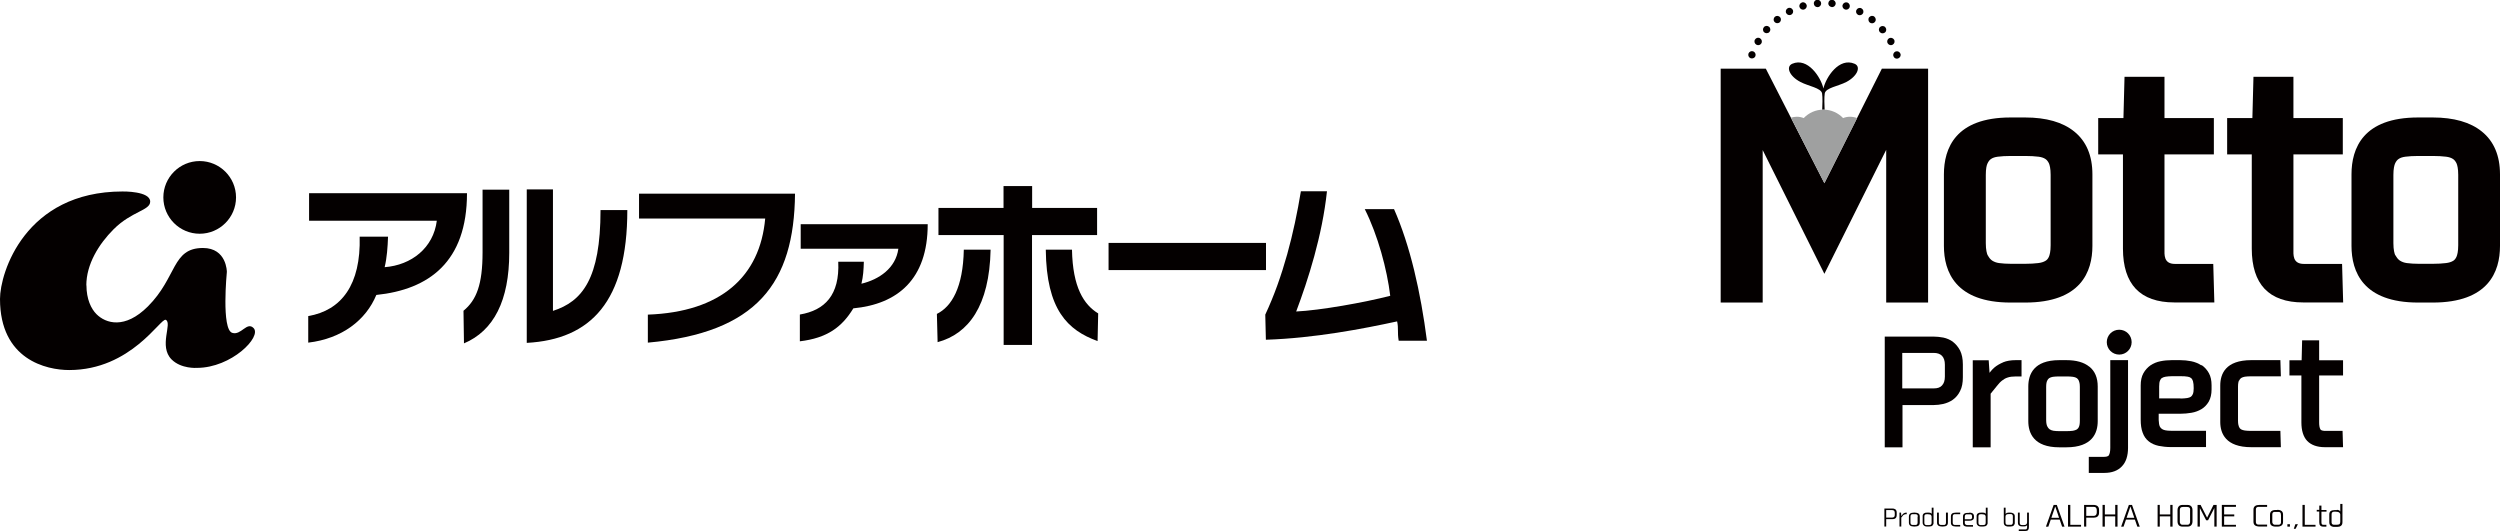<?xml version="1.0" encoding="UTF-8"?><svg id="_イヤー_2" xmlns="http://www.w3.org/2000/svg" viewBox="0 0 207.07 43.98"><defs><style>.cls-1{fill:#040000;}.cls-2{fill:#9fa0a0;}</style></defs><g id="_イヤー_1-2"><g><path class="cls-1" d="M151.13,9.1c-.02-.37-.04-1.04,.01-1.36,.08-.47,1.12-.6,1.79-.95,.93-.49,1.23-1.28,.68-1.51-1.28-.55-2.37,1.11-2.58,2.05-.21-.94-1.31-2.6-2.58-2.05-.55,.24-.25,1.03,.68,1.51,.66,.35,1.71,.49,1.79,.95,.05,.32,.03,.98,.01,1.35h.21Z"/><polygon class="cls-1" points="151.11 15.17 146.26 5.69 142.52 5.69 142.52 25.06 146 25.06 146 12.43 151.11 22.68 156.23 12.41 156.23 25.06 159.7 25.06 159.7 5.69 155.87 5.69 151.11 15.17"/><path class="cls-2" d="M153.82,9.78c-.18-.07-.38-.11-.59-.11s-.39,.04-.57,.11c-.41-.43-.99-.7-1.63-.7s-1.22,.27-1.63,.7c-.18-.07-.37-.11-.57-.11-.17,0-.34,.03-.49,.08l2.77,5.43,2.71-5.39Z"/><path class="cls-1" d="M171.8,10.89c-.95-.77-2.32-1.16-4.06-1.16h-1.21c-4.57,0-5.52,2.56-5.52,4.71v5.93c0,2.14,.96,4.69,5.52,4.69h1.21c4.61,0,5.57-2.55,5.57-4.69v-5.93c0-1.55-.51-2.75-1.51-3.55m-7.16,10.27c-.07-.15-.16-.46-.16-1.02v-5.65c0-.53,.07-.81,.14-.95,.08-.17,.17-.29,.29-.37,.14-.1,.33-.16,.56-.19,.31-.04,.66-.06,1.04-.06h1.28c.38,0,.74,.02,1.06,.06,.23,.03,.42,.09,.57,.19,.12,.08,.21,.2,.29,.36,.06,.14,.14,.42,.14,.95v5.83c0,.53-.08,.81-.14,.95-.07,.16-.16,.27-.28,.34-.16,.1-.36,.16-.6,.19-.32,.04-.68,.06-1.06,.06h-1.23c-.33,0-.66-.02-.96-.06-.22-.03-.41-.1-.58-.21-.14-.1-.26-.24-.35-.43"/><path class="cls-1" d="M190.83,21.86c-.96,0-.87-.78-.87-1.26v-7.81h4.09v-3.01h-4.09v-3.42h-3.31l-.09,3.42h-2.09v3.01h2.04v7.81c0,1.46,.36,2.58,1.06,3.32,.71,.75,1.79,1.13,3.19,1.13h3.32l-.09-3.19h-3.15Z"/><path class="cls-1" d="M180.15,21.86c-.96,0-.87-.78-.87-1.26v-7.81h4.09v-3.01h-4.09v-3.42h-3.31l-.09,3.42h-2.09v3.01h2.05v7.81c0,1.46,.36,2.58,1.06,3.32,.71,.75,1.79,1.13,3.19,1.13h3.32l-.09-3.19h-3.15Z"/><path class="cls-1" d="M205.56,10.89c-.95-.77-2.32-1.16-4.06-1.16h-1.21c-4.57,0-5.52,2.56-5.52,4.71v5.93c0,2.14,.96,4.69,5.52,4.69h1.21c4.61,0,5.57-2.55,5.57-4.69v-5.93c0-1.55-.51-2.75-1.51-3.55m-7.16,10.27c-.07-.15-.16-.46-.16-1.02v-5.65c0-.53,.08-.81,.14-.95,.08-.17,.17-.29,.29-.37,.14-.1,.33-.16,.56-.19,.31-.04,.66-.06,1.04-.06h1.28c.38,0,.74,.02,1.06,.06,.23,.03,.42,.09,.57,.19,.12,.08,.21,.2,.29,.36,.06,.14,.14,.42,.14,.95v5.83c0,.53-.08,.81-.14,.95-.07,.16-.16,.27-.27,.34-.16,.1-.36,.16-.6,.19-.32,.04-.68,.06-1.06,.06h-1.23c-.33,0-.66-.02-.96-.06-.22-.03-.41-.1-.58-.21-.14-.1-.26-.24-.35-.43"/><path class="cls-1" d="M156.83,4.65c-.06-.16,.03-.33,.19-.39,.16-.05,.33,.03,.39,.19,.06,.16-.03,.33-.19,.39-.03,.01-.07,.02-.1,.02-.13,0-.25-.08-.29-.21m-11.82,.18c-.16-.06-.24-.23-.19-.39,.06-.16,.23-.24,.39-.19,.16,.06,.24,.23,.19,.39h0c-.04,.12-.16,.2-.29,.2-.03,0-.07,0-.1-.02m11.34-1.23c-.08-.14-.03-.33,.11-.42,.15-.08,.33-.03,.42,.11,.09,.15,.04,.33-.11,.42-.05,.03-.1,.04-.15,.04-.11,0-.21-.06-.26-.15m-10.89,.11c-.14-.09-.2-.27-.11-.42,.09-.15,.27-.2,.42-.11,.14,.08,.2,.27,.11,.42-.06,.1-.16,.15-.26,.15-.05,0-.1-.01-.15-.04m10.22-1.04c-.11-.13-.1-.32,.03-.43,.13-.11,.32-.1,.43,.03,.11,.13,.1,.32-.03,.43-.06,.05-.13,.07-.2,.07-.09,0-.17-.04-.23-.1m-9.57,.02c-.13-.11-.14-.3-.03-.43,.11-.13,.3-.14,.43-.03,.13,.11,.14,.3,.03,.43-.06,.07-.15,.1-.23,.1-.07,0-.14-.02-.2-.07m8.74-.82h0c-.13-.1-.15-.3-.05-.43,.11-.13,.3-.16,.43-.05,.13,.11,.16,.3,.05,.43-.06,.08-.15,.12-.24,.12-.07,0-.13-.02-.19-.06m-7.9-.06c-.1-.13-.08-.32,.05-.43,.13-.1,.32-.08,.43,.05,.1,.13,.08,.32-.05,.43-.06,.04-.12,.06-.19,.06-.09,0-.18-.04-.24-.12m6.93-.57h0c-.15-.08-.21-.26-.13-.41,.08-.15,.26-.21,.41-.13,.15,.08,.21,.26,.13,.41-.05,.1-.16,.16-.27,.16-.05,0-.1-.01-.14-.03m-5.95-.14c-.08-.15-.02-.33,.13-.41,.15-.08,.33-.02,.41,.13,.08,.15,.02,.33-.13,.41-.05,.02-.09,.03-.14,.03-.11,0-.22-.06-.27-.17m4.88-.29h0c-.16-.05-.26-.22-.21-.38,.05-.16,.22-.25,.38-.21,.16,.05,.25,.22,.21,.38-.04,.13-.16,.22-.29,.22-.03,0-.06,0-.08-.01m-3.79-.21c-.05-.16,.05-.33,.21-.38,.16-.05,.33,.05,.38,.21,.05,.16-.05,.33-.21,.38-.03,0-.06,.01-.09,.01-.13,0-.25-.09-.29-.22m2.66,0c-.17-.02-.29-.16-.27-.33,.02-.17,.16-.29,.33-.27,.17,.02,.29,.17,.28,.33-.02,.16-.15,.28-.3,.28-.01,0-.02,0-.03,0m-1.48-.28c-.02-.17,.11-.32,.27-.33,.17-.01,.32,.11,.33,.28,.02,.17-.11,.32-.27,.33-.01,0-.02,0-.03,0-.16,0-.29-.12-.3-.28"/><path class="cls-1" d="M161.76,28.31c-.24-.17-.51-.29-.8-.35-.27-.05-.54-.08-.79-.08h-4.06v9.17h1.47v-3.5h2.58c.25,0,.52-.03,.79-.09,.29-.07,.56-.18,.8-.35,.24-.17,.45-.41,.6-.72,.16-.3,.23-.69,.23-1.14v-1.07c0-.46-.08-.84-.23-1.15-.16-.3-.36-.54-.6-.72m-4.19,.92h2.59c.32,0,.54,.08,.7,.24,.16,.17,.24,.41,.24,.74v.98c0,.33-.08,.57-.24,.74-.15,.17-.38,.24-.68,.24h-2.61v-2.95Z"/><path class="cls-1" d="M165.92,30.01c-.28,.12-.53,.26-.74,.44-.1,.09-.19,.18-.27,.28-.04,.05-.08,.1-.12,.15l-.07-1.04h-1.32v7.21h1.48v-4.44c.18-.23,.35-.44,.51-.63,.07-.09,.15-.18,.22-.26,.07-.07,.14-.14,.22-.2,.14-.11,.29-.2,.46-.25,.17-.06,.4-.09,.68-.09h.47v-1.35h-.47c-.41,0-.77,.06-1.06,.18"/><path class="cls-1" d="M173.05,30.37c-.44-.36-1.08-.54-1.9-.54h-.58c-2.13,0-2.57,1.19-2.57,2.18v2.87c0,.99,.45,2.17,2.57,2.17h.58c2.15,0,2.6-1.18,2.6-2.17v-2.87c0-.72-.23-1.27-.69-1.64m-3.58,1.67c0-.27,.04-.42,.08-.5,.04-.1,.1-.17,.17-.22,.08-.05,.19-.09,.31-.11,.15-.02,.33-.03,.52-.03h.62c.19,0,.37,.01,.52,.03,.13,.02,.23,.05,.32,.11,.07,.05,.13,.12,.17,.22,.03,.08,.08,.22,.08,.5v2.82c0,.27-.04,.42-.08,.5-.04,.1-.1,.16-.17,.21-.09,.05-.2,.09-.33,.11-.16,.02-.33,.03-.52,.03h-.6c-.17,0-.33-.01-.48-.03-.12-.02-.23-.06-.32-.12-.08-.06-.15-.14-.2-.25-.04-.08-.09-.24-.09-.53v-2.73Z"/><path class="cls-1" d="M174.79,37.1c0,.27-.04,.48-.12,.61-.06,.11-.28,.13-.41,.13h-1.25v1.33h1.29c.62,0,1.11-.18,1.45-.54,.34-.35,.51-.87,.51-1.53v-7.27h-1.47v7.27Z"/><path class="cls-1" d="M182.33,30.26c-.24-.16-.53-.28-.84-.34-.3-.06-.61-.09-.92-.09h-.69c-.33,0-.64,.03-.93,.09-.31,.06-.59,.18-.83,.34-.24,.17-.44,.39-.59,.66-.15,.27-.22,.61-.22,1v2.84c0,.42,.05,.78,.16,1.07,.11,.31,.28,.55,.51,.73,.22,.18,.5,.3,.82,.37,.3,.06,.64,.1,1.02,.1h2.9v-1.35h-2.9c-.39,0-.59-.06-.68-.11-.12-.06-.2-.15-.25-.25-.03-.07-.05-.14-.06-.22-.01-.1-.02-.2-.03-.31,0-.12,0-.25,0-.38v-.14h1.79c.32,0,.62-.03,.92-.08,.31-.05,.59-.16,.83-.3,.25-.15,.45-.36,.61-.63,.15-.27,.23-.6,.23-1.01v-.34c0-.39-.07-.73-.22-1-.15-.27-.35-.5-.6-.67m-1.76,2.76h-1.76v-.99c0-.21,.02-.38,.07-.49,.04-.1,.09-.17,.16-.21,.08-.05,.18-.09,.31-.11,.15-.02,.33-.04,.53-.04h.71c.24,0,.43,.01,.59,.04,.12,.02,.21,.06,.28,.12,.07,.06,.11,.14,.15,.25,.04,.14,.06,.34,.06,.58,0,.21-.02,.37-.07,.49-.04,.1-.1,.17-.16,.22-.08,.05-.18,.09-.31,.11-.16,.02-.34,.04-.54,.04"/><path class="cls-1" d="M185.46,31.53c.04-.1,.1-.17,.17-.22,.08-.05,.19-.09,.31-.11,.15-.02,.33-.03,.52-.03h2.46l-.04-1.34h-2.41c-2.13,0-2.57,1.14-2.57,2.1v3.02c0,.95,.45,2.09,2.57,2.09h2.45l-.04-1.35h-2.41c-.2,0-.37-.01-.53-.03-.13-.02-.23-.05-.32-.1-.07-.04-.13-.11-.17-.21-.03-.08-.08-.22-.08-.5v-2.82c0-.27,.04-.43,.08-.51"/><path class="cls-1" d="M194.03,35.69h-1.43c-.12,0-.34-.02-.4-.12-.08-.13-.11-.33-.11-.59v-3.88h1.98v-1.26h-1.98v-1.65h-1.41l-.04,1.65h-1.01v1.26h.99v3.88c0,.68,.16,1.2,.48,1.54,.33,.34,.82,.52,1.47,.52h1.5l-.04-1.35Z"/><path class="cls-1" d="M176.56,28.34c0,.57-.46,1.03-1.03,1.03s-1.03-.46-1.03-1.03,.46-1.03,1.03-1.03,1.03,.46,1.03,1.03"/><path class="cls-1" d="M156.73,42.12s.08,0,.13,.01c.04,.01,.08,.03,.12,.05,.04,.03,.07,.06,.09,.11,.02,.04,.03,.1,.03,.17v.19c0,.07-.01,.13-.03,.18-.02,.05-.05,.08-.09,.11-.04,.03-.08,.04-.12,.05-.04,0-.09,.01-.13,.01h-.5v.61h-.15v-1.49h.65Zm.21,.35c0-.07-.02-.12-.05-.16-.04-.04-.09-.06-.16-.06h-.5v.62h.5c.07,0,.12-.02,.16-.06,.04-.04,.05-.09,.05-.17v-.17Z"/><path class="cls-1" d="M157.49,42.74s.04-.06,.06-.09c.02-.03,.05-.06,.08-.09,.03-.03,.07-.05,.11-.07,.04-.02,.1-.03,.16-.03h.03v.13h-.03c-.05,0-.1,0-.14,.02-.04,.01-.07,.03-.1,.05-.03,.02-.06,.05-.08,.09-.03,.03-.06,.08-.1,.12v.74h-.15v-1.15h.13l.02,.27Z"/><path class="cls-1" d="M158.61,42.46c.13,0,.23,.03,.3,.08,.07,.05,.1,.14,.1,.25v.5c0,.22-.13,.32-.4,.32h-.1c-.26,0-.4-.11-.4-.32v-.5c0-.22,.13-.33,.4-.33h.1Zm.24,.33s0-.08-.02-.11c-.01-.03-.03-.05-.05-.06-.02-.01-.05-.02-.08-.03-.03,0-.06,0-.1,0h-.11s-.07,0-.1,0c-.03,0-.06,.01-.08,.03-.02,.01-.04,.03-.05,.06-.01,.03-.02,.06-.02,.11v.48s0,.09,.02,.12,.03,.05,.05,.06c.02,.01,.05,.02,.08,.03,.03,0,.06,0,.09,0h.1s.07,0,.1,0c.03,0,.05-.01,.08-.03,.02-.01,.04-.03,.05-.06s.02-.06,.02-.11v-.49Z"/><path class="cls-1" d="M159.77,42.46s.09,0,.13,.02c.04,.02,.08,.04,.1,.08v-.51h.15v1.25c0,.06,0,.11-.03,.14-.02,.04-.04,.07-.07,.1-.03,.03-.07,.04-.11,.05-.04,.01-.09,.02-.14,.02h-.19c-.05,0-.1,0-.14-.02-.04-.01-.08-.03-.11-.06-.03-.02-.06-.06-.08-.1-.02-.04-.03-.09-.03-.14v-.54c0-.06,0-.1,.03-.14,.02-.04,.04-.07,.08-.09,.03-.02,.07-.04,.11-.05,.04,0,.09-.01,.14-.01h.16Zm-.04,.13s-.08,0-.12,0c-.04,0-.07,0-.11,.01-.03,.01-.06,.03-.08,.06-.02,.03-.03,.07-.03,.13v.5s0,.08,.02,.11c.01,.03,.03,.05,.05,.06,.02,.01,.04,.02,.07,.03,.03,0,.06,0,.1,0h.15c.07,0,.12-.02,.16-.04,.03-.03,.05-.08,.05-.16v-.47s0-.08-.02-.11-.03-.05-.06-.07c-.02-.02-.05-.03-.09-.03-.03,0-.07-.01-.11-.01"/><path class="cls-1" d="M161.19,42.46h.15v.83c0,.22-.13,.32-.4,.32h-.1c-.26,0-.4-.11-.4-.32v-.83h.15v.81s0,.09,.02,.12c.01,.03,.03,.05,.05,.06,.02,.01,.05,.02,.08,.03,.03,0,.06,0,.09,0h.1s.07,0,.1,0c.03,0,.06-.01,.08-.03,.02-.01,.04-.03,.05-.06,.01-.03,.02-.06,.02-.11v-.82Z"/><path class="cls-1" d="M161.99,42.59s-.07,0-.1,0c-.03,0-.06,.01-.08,.03-.02,.01-.04,.03-.05,.06-.01,.03-.02,.06-.02,.11v.49s0,.08,.02,.11c.01,.03,.03,.05,.05,.06,.02,.01,.05,.02,.08,.03,.03,0,.06,0,.1,0h.37v.13h-.37c-.26,0-.4-.1-.4-.31v-.53c0-.21,.13-.31,.4-.31h.37v.13h-.37Z"/><path class="cls-1" d="M163.1,42.46c.05,0,.1,0,.15,.01,.05,.01,.09,.03,.13,.05,.04,.02,.07,.06,.09,.1,.02,.04,.03,.09,.03,.15v.06c0,.06-.01,.11-.03,.15-.02,.04-.05,.07-.09,.09-.04,.02-.08,.04-.13,.05-.05,0-.1,.01-.15,.01h-.36c0,.05,0,.1,0,.15,0,.04,0,.08,.02,.11,.01,.03,.03,.05,.07,.07,.03,.02,.08,.03,.14,.03h.45v.13h-.45c-.06,0-.12,0-.17-.02-.05-.01-.09-.03-.12-.05-.03-.03-.06-.06-.07-.1-.02-.04-.02-.1-.02-.17v-.49c0-.06,.01-.11,.03-.15,.02-.04,.05-.07,.09-.1,.04-.02,.08-.04,.13-.05,.05,0,.1-.01,.15-.01h.12Zm.24,.35s0-.09-.01-.11c0-.03-.02-.05-.04-.07-.02-.02-.04-.03-.07-.03-.03,0-.07,0-.11,0h-.12s-.07,0-.1,0c-.03,0-.06,.01-.08,.03-.02,.01-.04,.03-.05,.06-.01,.03-.02,.06-.02,.1v.22h.36s.07,0,.1,0c.03,0,.05-.01,.08-.03,.02-.01,.04-.03,.05-.06,.01-.03,.02-.06,.02-.1"/><path class="cls-1" d="M164.25,42.46s.09,0,.13,.02c.04,.02,.08,.04,.1,.08v-.51h.15v1.25c0,.06,0,.11-.03,.14-.02,.04-.04,.07-.08,.1-.03,.03-.07,.04-.11,.05-.04,.01-.09,.02-.14,.02h-.19c-.05,0-.1,0-.14-.02-.04-.01-.08-.03-.11-.06-.03-.02-.06-.06-.08-.1-.02-.04-.03-.09-.03-.14v-.54c0-.06,0-.1,.03-.14,.02-.04,.04-.07,.08-.09,.03-.02,.07-.04,.11-.05,.04,0,.09-.01,.14-.01h.16Zm-.04,.13s-.08,0-.12,0c-.04,0-.07,0-.11,.01s-.06,.03-.08,.06c-.02,.03-.03,.07-.03,.13v.5s0,.08,.02,.11c.01,.03,.03,.05,.05,.06,.02,.01,.05,.02,.07,.03,.03,0,.06,0,.1,0h.15c.07,0,.12-.02,.16-.04,.03-.03,.05-.08,.05-.16v-.47s0-.08-.02-.11-.03-.05-.06-.07c-.02-.02-.05-.03-.09-.03-.03,0-.07-.01-.11-.01"/><path class="cls-1" d="M166.52,42.46s.09,0,.14,.02c.04,.01,.08,.03,.11,.05,.03,.02,.06,.06,.08,.09,.02,.04,.03,.08,.03,.14v.54c0,.06,0,.1-.03,.14-.02,.04-.04,.07-.07,.1-.03,.03-.07,.04-.11,.05-.04,.01-.09,.02-.14,.02h-.2c-.05,0-.1,0-.14-.02-.04-.01-.08-.03-.11-.05-.03-.03-.06-.06-.08-.1-.02-.04-.03-.09-.03-.14v-1.25h.15v.51s.07-.06,.1-.08c.04-.01,.08-.02,.13-.02h.17Zm.2,.32c0-.06,0-.1-.03-.13-.02-.03-.04-.05-.07-.06-.03-.01-.07-.02-.11-.01-.04,0-.08,0-.12,0s-.08,0-.11,.01c-.03,0-.06,.02-.09,.03-.02,.02-.04,.04-.06,.07-.01,.03-.02,.07-.02,.11v.47c0,.08,.02,.13,.05,.16,.03,.03,.09,.04,.16,.04h.16s.07,0,.1,0c.03,0,.05-.01,.07-.03,.02-.01,.04-.04,.05-.06,.01-.03,.02-.06,.02-.11v-.5Z"/><path class="cls-1" d="M167.29,42.46v.83c0,.08,.02,.13,.05,.16,.03,.03,.08,.04,.15,.04h.13s.08,0,.11-.01c.03,0,.06-.02,.09-.04,.02-.02,.04-.04,.06-.07,.01-.03,.02-.07,.02-.11v-.8h.15v1.21c0,.1-.02,.17-.07,.23-.05,.06-.12,.08-.22,.08h-.55v-.13h.55c.06,0,.1-.02,.11-.05,.02-.03,.03-.08,.03-.13v-.17s-.06,.06-.1,.08c-.04,.01-.08,.02-.13,.02h-.17c-.05,0-.1,0-.14-.01-.04-.01-.08-.03-.11-.05-.03-.02-.06-.05-.08-.09-.02-.04-.03-.09-.03-.14v-.85h.16Z"/><path class="cls-1" d="M170.6,43.04h-.74l-.2,.58h-.2l.64-1.8h.26l.64,1.8h-.2l-.2-.58Zm-.69-.15h.64l-.32-.94-.32,.94Z"/><polygon class="cls-1" points="171.48 41.82 171.48 43.47 172.37 43.47 172.37 43.62 171.29 43.62 171.29 41.82 171.48 41.82"/><path class="cls-1" d="M173.41,41.82s.1,0,.15,.02c.05,.01,.1,.03,.15,.06,.04,.03,.08,.07,.11,.13s.04,.12,.04,.21v.22c0,.09-.01,.16-.04,.21-.03,.05-.06,.1-.11,.13-.04,.03-.09,.05-.15,.06-.05,.01-.1,.02-.15,.02h-.61v.74h-.18v-1.8h.79Zm.26,.43c0-.09-.02-.15-.07-.2-.04-.05-.11-.07-.19-.07h-.61v.75h.61c.08,0,.14-.02,.19-.07,.04-.05,.07-.11,.07-.2v-.21Z"/><polygon class="cls-1" points="175.2 42.61 175.2 41.82 175.39 41.82 175.39 43.62 175.2 43.62 175.2 42.77 174.34 42.77 174.34 43.62 174.15 43.62 174.15 41.82 174.34 41.82 174.34 42.61 175.2 42.61"/><path class="cls-1" d="M176.83,43.04h-.74l-.2,.58h-.2l.64-1.8h.26l.64,1.8h-.2l-.2-.58Zm-.69-.15h.64l-.32-.94-.32,.94Z"/><polygon class="cls-1" points="179.76 42.61 179.76 41.82 179.95 41.82 179.95 43.62 179.76 43.62 179.76 42.77 178.89 42.77 178.89 43.62 178.71 43.62 178.71 41.82 178.89 41.82 178.89 42.61 179.76 42.61"/><path class="cls-1" d="M181.15,41.82s.09,0,.14,.01c.05,.01,.1,.03,.15,.06,.05,.03,.08,.07,.11,.13,.03,.06,.05,.13,.05,.22v.96c0,.09-.02,.16-.05,.22-.03,.06-.07,.1-.11,.13-.05,.03-.09,.05-.15,.06-.05,0-.1,.01-.14,.01h-.34s-.09,0-.14-.01c-.05-.01-.1-.03-.15-.06-.05-.03-.08-.07-.11-.13-.03-.05-.05-.13-.05-.22v-.96c0-.09,.02-.16,.05-.22,.03-.06,.07-.1,.11-.13,.05-.03,.1-.05,.15-.06,.05-.01,.1-.01,.14-.01h.34Zm.26,.42c0-.09-.02-.15-.06-.19-.04-.04-.1-.06-.2-.06h-.34c-.09,0-.16,.02-.2,.06-.04,.04-.06,.11-.06,.19v.96c0,.06,0,.11,.03,.15s.04,.06,.07,.08c.03,.02,.05,.03,.08,.03,.03,0,.05,0,.08,0h.34s.05,0,.07,0c.03,0,.06-.01,.08-.03,.03-.02,.05-.04,.07-.08,.02-.03,.03-.08,.03-.15v-.96Z"/><polygon class="cls-1" points="182.81 42.88 183.34 41.82 183.6 41.82 183.6 43.62 183.41 43.62 183.41 42.08 182.89 43.09 182.73 43.09 182.21 42.08 182.21 43.62 182.02 43.62 182.02 41.82 182.27 41.82 182.81 42.88"/><polygon class="cls-1" points="184.03 43.62 184.03 41.82 185.2 41.82 185.2 41.98 184.22 41.98 184.22 42.61 185.06 42.61 185.06 42.77 184.22 42.77 184.22 43.47 185.2 43.47 185.2 43.62 184.03 43.62"/><path class="cls-1" d="M186.65,42.22c0-.08,.01-.15,.04-.2,.03-.05,.06-.09,.11-.12,.05-.03,.1-.05,.16-.06,.06-.01,.13-.02,.2-.02h.62v.16h-.59c-.05,0-.1,0-.14,0-.04,0-.08,.02-.11,.03-.03,.02-.05,.04-.07,.08-.02,.03-.02,.08-.02,.14v.96c0,.06,0,.11,.02,.15,.02,.04,.04,.06,.07,.08,.03,.02,.07,.03,.11,.03,.04,0,.09,0,.14,0h.59v.16h-.62c-.07,0-.14,0-.2-.02-.06-.01-.11-.03-.16-.06-.05-.03-.08-.07-.11-.12-.03-.05-.04-.12-.04-.2v-1.01Z"/><path class="cls-1" d="M188.62,42.23c.16,0,.28,.03,.36,.1,.08,.06,.12,.16,.12,.3v.6c0,.26-.16,.39-.48,.39h-.12c-.32,0-.48-.13-.48-.39v-.6c0-.26,.16-.39,.48-.39h.12Zm.3,.4c0-.06,0-.1-.02-.13-.01-.03-.03-.06-.06-.07-.03-.02-.06-.03-.09-.03-.04,0-.07,0-.12,0h-.13s-.08,0-.12,0c-.04,0-.07,.02-.09,.03-.03,.02-.05,.04-.06,.07-.01,.03-.02,.07-.02,.13v.58c0,.06,0,.1,.03,.14,.02,.03,.04,.06,.07,.08,.03,.02,.06,.03,.09,.03,.03,0,.07,0,.11,0h.13s.08,0,.12,0c.04,0,.07-.02,.09-.03,.02-.02,.04-.04,.06-.07,.02-.03,.02-.07,.02-.13v-.59Z"/><rect class="cls-1" x="189.46" y="43.42" width=".21" height=".2"/><polygon class="cls-1" points="189.99 43.8 190.12 43.42 190.33 43.42 190.14 43.8 189.99 43.8"/><polygon class="cls-1" points="190.9 41.82 190.9 43.47 191.79 43.47 191.79 43.62 190.71 43.62 190.71 41.82 190.9 41.82"/><path class="cls-1" d="M192.28,41.89v.35h.42v.14h-.42v.88c0,.06,.01,.12,.03,.15,.02,.04,.07,.06,.14,.06h.24v.15h-.25c-.12,0-.21-.03-.26-.09-.06-.06-.08-.15-.08-.28v-.88h-.21v-.14h.21v-.35h.18Z"/><path class="cls-1" d="M193.56,42.23c.06,0,.11,.01,.16,.03,.05,.02,.09,.05,.12,.1v-.62h.18v1.51c0,.07-.01,.13-.03,.18-.02,.05-.05,.09-.09,.12-.04,.03-.08,.05-.14,.07-.05,.01-.11,.02-.17,.02h-.23c-.06,0-.12,0-.17-.02-.05-.01-.1-.04-.14-.07-.04-.03-.07-.07-.09-.12-.02-.05-.03-.11-.03-.17v-.65c0-.07,.01-.12,.03-.17,.02-.05,.05-.08,.09-.11,.04-.03,.09-.05,.14-.06,.05-.01,.11-.02,.17-.02h.19Zm-.05,.15s-.09,0-.14,0c-.05,0-.09,0-.13,.02-.04,.01-.07,.03-.09,.07-.02,.03-.03,.09-.03,.16v.6c0,.05,0,.1,.02,.13,.01,.03,.03,.06,.06,.07,.02,.02,.05,.03,.09,.03,.04,0,.08,0,.12,0h.18c.08,0,.15-.02,.19-.05,.04-.04,.06-.1,.06-.19v-.57c0-.05,0-.1-.03-.13-.02-.03-.04-.06-.07-.08-.03-.02-.06-.03-.1-.04-.04,0-.08-.01-.13-.01"/></g><g><g><path class="cls-1" d="M25.53,26.18c2.75-.47,4.37-2.6,4.26-6.58h2.35c-.03,.86-.09,1.74-.28,2.53,2.22-.17,4.04-1.6,4.32-3.85h-10.58v-2.28h13.08c0,5.69-3.15,7.98-7.51,8.43-.86,2.08-2.84,3.62-5.64,3.95v-2.19Z"/><path class="cls-1" d="M66.26,26.05c2.05-.35,3.3-1.6,3.17-4.37h2.12c-.02,.69-.05,1.19-.2,1.82,1.46-.35,2.84-1.28,3.06-2.9h-8.09v-2.03h10.52c0,4.57-2.5,6.62-6.16,6.97-.95,1.56-2.17,2.46-4.43,2.73v-2.21Z"/><path class="cls-1" d="M45.8,15.69v10.06c2.42-.78,3.94-2.64,3.94-8.35h2.22c0,7.58-3.02,10.71-8.33,11V15.69h2.17Zm-5.84,.02h2.22v5.23c0,3.94-1.28,6.46-3.75,7.5l-.04-2.7c1.08-.89,1.58-2.18,1.58-4.84v-5.18Z"/><path class="cls-1" d="M53.66,26.06c6.04-.22,9.29-3.14,9.72-7.96h-10.45v-2.06h12.92c-.07,7.42-3.16,11.52-12.19,12.34v-2.32Z"/><path class="cls-1" d="M90.87,17.22v2.25h-5.39v9.1h-2.35v-9.1h-5.4v-2.25h5.39v-1.81h2.37v1.81h5.39Zm-8.82,3.46c-.1,4.67-1.83,6.97-4.39,7.66l-.06-2.34c1.23-.61,2.17-2.19,2.23-5.32h2.22Zm6.74,0c.06,3.13,.98,4.55,2.17,5.28l-.05,2.29c-2.48-.9-4.24-2.59-4.29-7.57h2.17Z"/><rect class="cls-1" x="91.82" y="20.12" width="13.04" height="2.25"/><path class="cls-1" d="M115.46,17.31c1.34,3.03,2.21,6.88,2.73,10.91h-2.34c-.12-.7,0-1.03-.13-1.6-2.81,.61-6.84,1.39-10.87,1.52l-.05-2.08c1.48-3.16,2.38-6.76,2.95-10.22h2.16c-.39,3.68-1.56,7.33-2.55,9.96,1.95-.09,5.63-.74,7.79-1.3-.26-2.17-1.02-5.01-2.11-7.18h2.41Z"/></g><g><path class="cls-1" d="M16.54,19.36c-1.66,0-3.01-1.35-3.01-3.01s1.35-3.01,3.01-3.01,3.01,1.35,3.01,3.01-1.35,3.01-3.01,3.01"/><path class="cls-1" d="M7.15,23.64c0-1.75,1.03-3.42,2.26-4.65,1.5-1.5,3.03-1.55,3.03-2.29,0-.88-2.25-.84-2.3-.84C2.08,15.87,0,22.59,0,24.76c0,5.04,3.86,5.89,5.73,5.89,5.14,0,7.58-4.35,8-4.16,.57,.28-.61,2.18,.48,3.28,.8,.8,2.1,.7,2.1,.7,2.86,0,5.4-2.58,4.69-3.3-.55-.56-1.03,.63-1.76,.4-.92-.27-.45-5.05-.45-5.05,0,0,0-1.98-1.98-1.98-2.58,0-2.13,2.41-4.56,4.84-1.91,1.91-3.49,1.41-4.26,.64-.44-.44-.83-1.24-.83-2.39"/></g></g></g></svg>